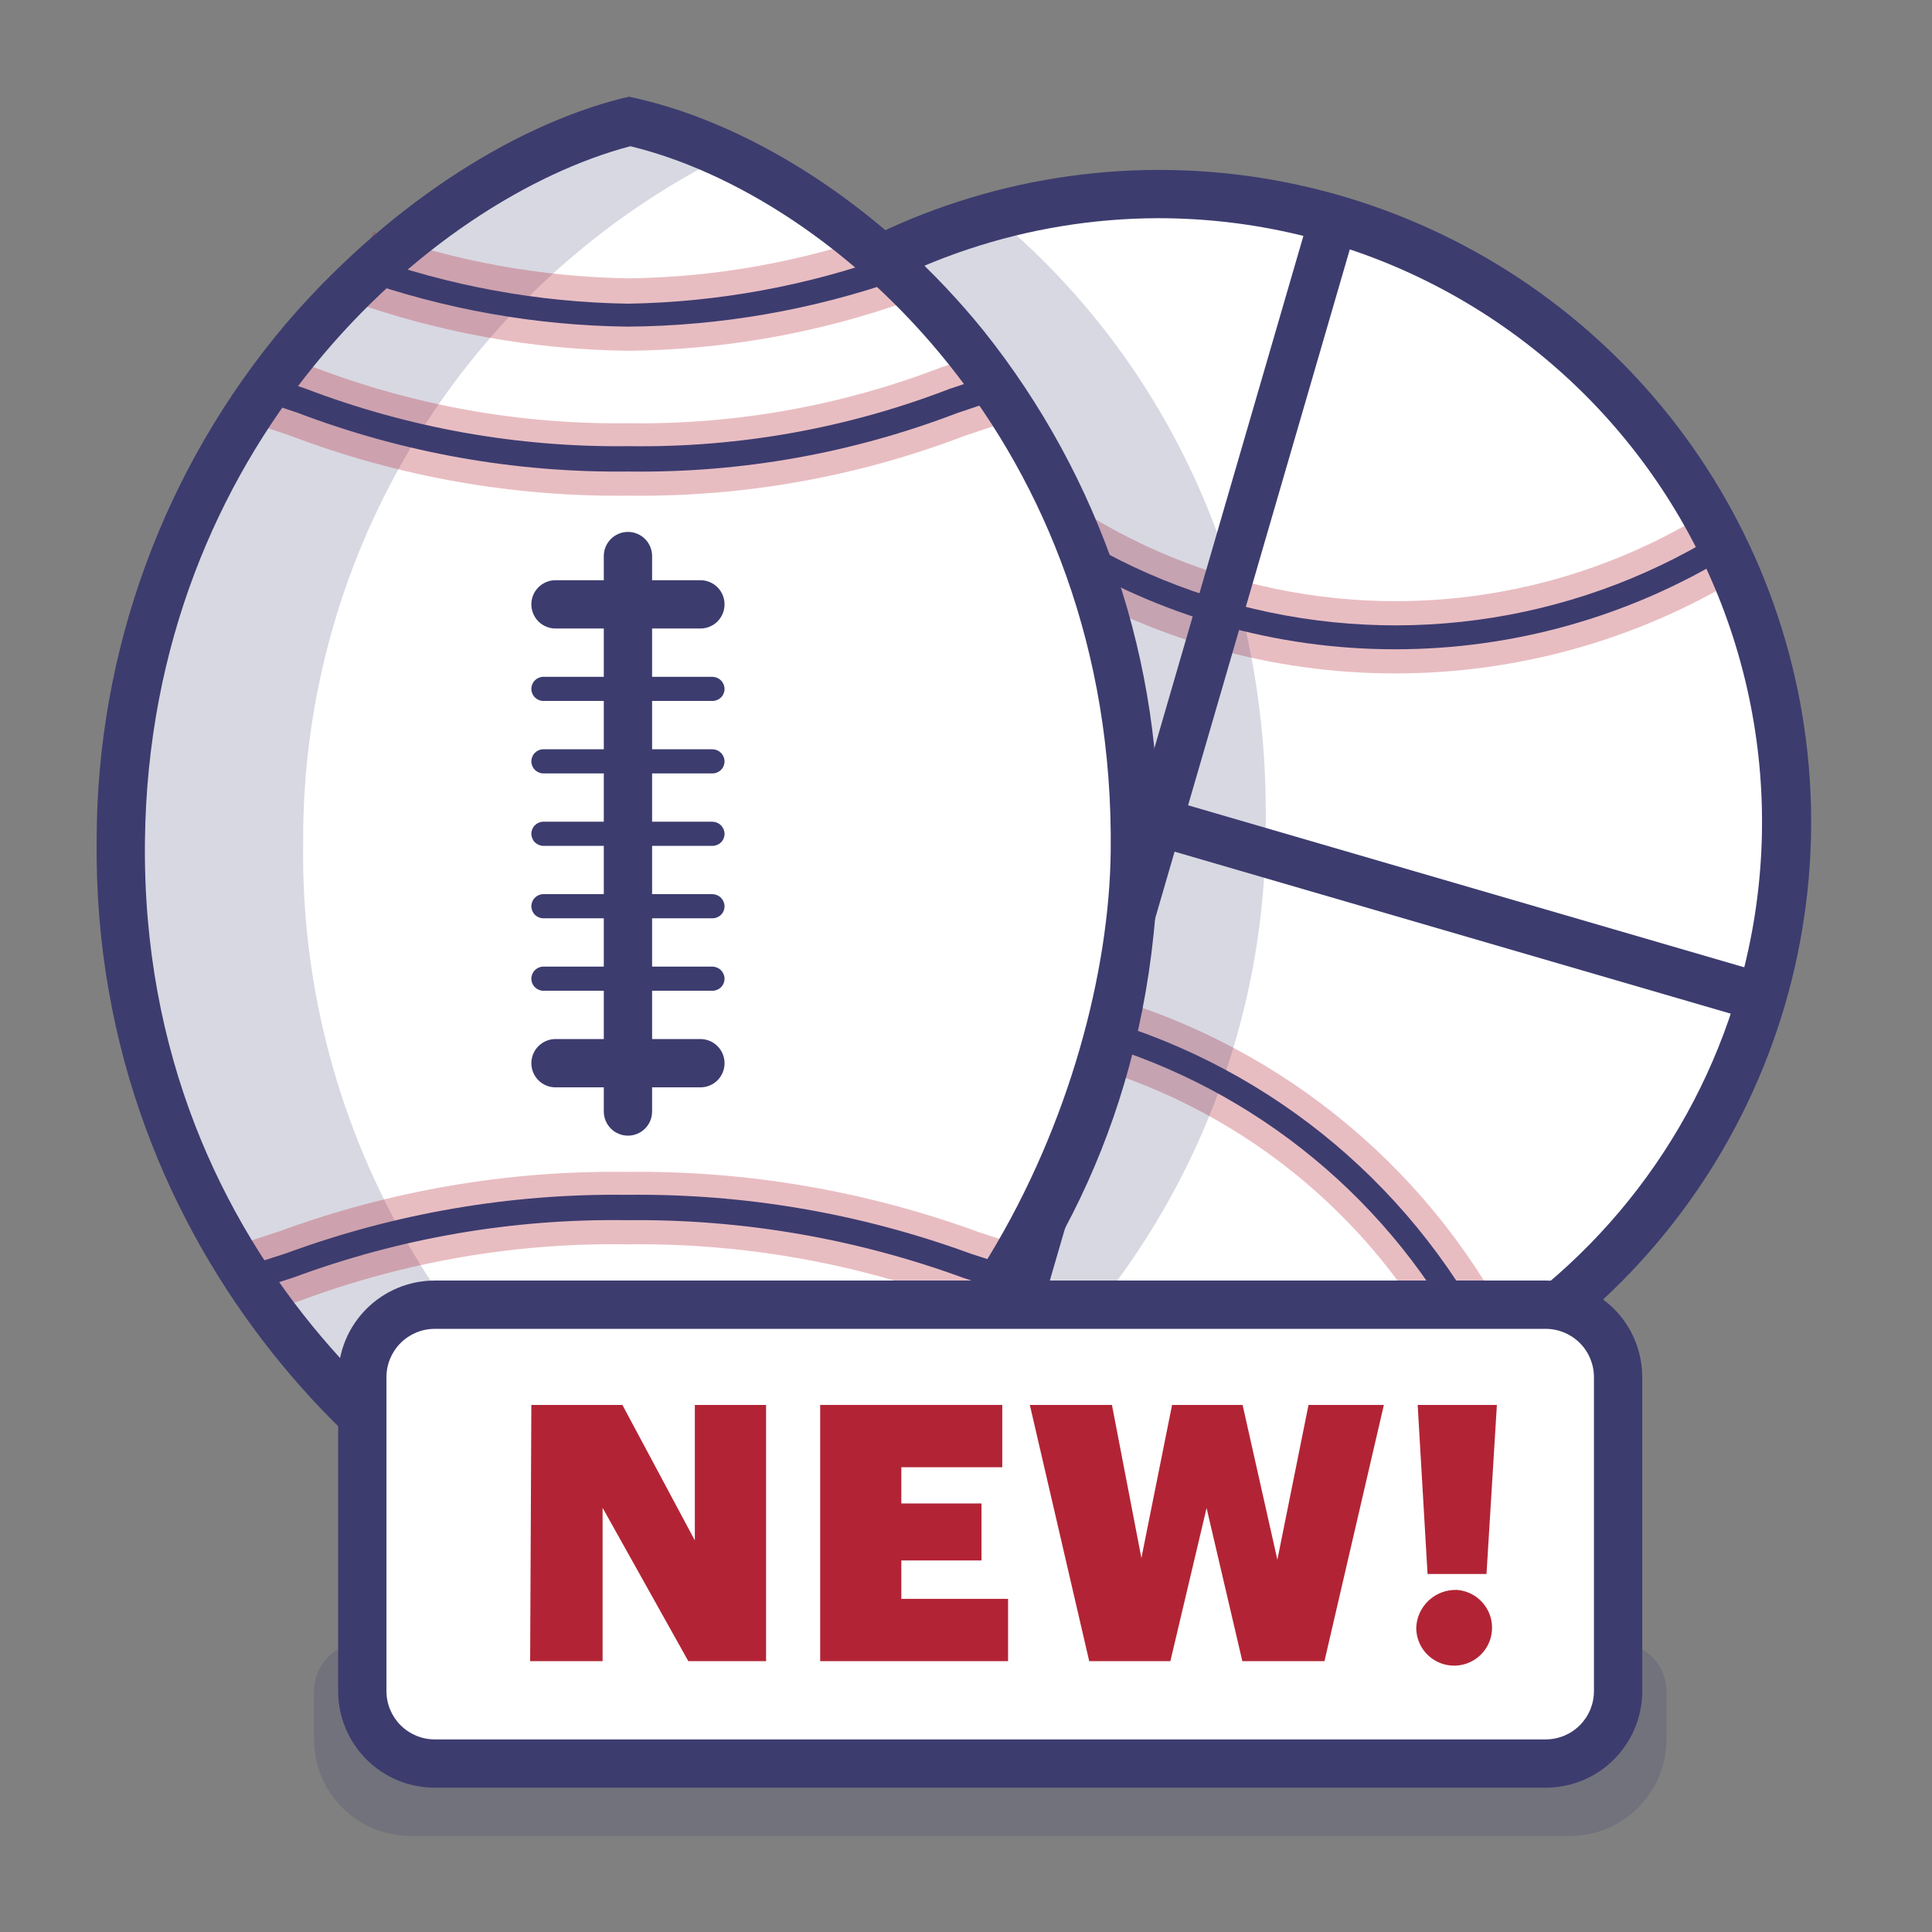 <?xml version="1.0" encoding="UTF-8"?> <svg xmlns="http://www.w3.org/2000/svg" width="80" height="80" viewBox="0 0 80 80" fill="none"><rect x="0" y="0" width="80" height="80" fill="#808080" stroke="none"/><path d="M60.507 56.834C73.095 49.925 77.699 34.12 70.79 21.532C63.881 8.944 48.075 4.34 35.487 11.249C22.899 18.158 18.295 33.963 25.204 46.551C32.113 59.139 47.919 63.743 60.507 56.834Z" fill="white"></path><path d="M23.327 25.81L22.768 27.73L72.693 42.273L73.252 40.353L23.327 25.81Z" fill="#3D3C6F"></path><path d="M57.762 27.885C52.618 27.887 47.576 26.444 43.212 23.719C38.849 20.994 35.339 17.098 33.082 12.475L35.782 11.155C37.281 14.22 39.403 16.938 42.012 19.135C44.622 21.332 47.661 22.96 50.936 23.914C54.211 24.869 57.649 25.129 61.031 24.678C64.412 24.227 67.662 23.075 70.572 21.295L72.132 23.855C67.804 26.495 62.832 27.889 57.762 27.885Z" fill="#B22435" fill-opacity="0.3"></path><path d="M57.773 26.885C52.814 26.889 47.954 25.498 43.747 22.873C39.541 20.247 36.157 16.492 33.982 12.035L34.882 11.595C36.441 14.786 38.649 17.615 41.365 19.902C44.081 22.189 47.245 23.884 50.654 24.877C54.064 25.871 57.643 26.141 61.162 25.67C64.682 25.2 68.064 23.999 71.092 22.145L71.612 22.995C67.445 25.54 62.656 26.886 57.773 26.885Z" fill="#3D3C6F"></path><path d="M60.222 56.885C58.723 53.82 56.6 51.102 53.989 48.905C51.379 46.708 48.338 45.081 45.062 44.127C41.786 43.173 38.346 42.914 34.965 43.367C31.582 43.819 28.332 44.974 25.422 46.755L23.862 44.195C27.126 42.204 30.769 40.916 34.559 40.413C38.349 39.91 42.202 40.202 45.872 41.272C49.542 42.342 52.949 44.166 55.874 46.627C58.8 49.088 61.18 52.132 62.862 55.565L60.222 56.885Z" fill="#B22435" fill-opacity="0.3"></path><path d="M47.982 60.525C45.481 60.526 42.992 60.169 40.592 59.465C37.05 58.432 33.763 56.672 30.939 54.298C28.116 51.924 25.818 48.987 24.192 45.675L23.992 45.265L24.382 45.025C27.532 43.1 31.049 41.854 34.708 41.368C38.367 40.882 42.087 41.165 45.63 42.201C49.173 43.237 52.461 45.001 55.282 47.382C58.103 49.763 60.395 52.707 62.012 56.025L62.212 56.435L61.822 56.675C57.651 59.207 52.862 60.539 47.982 60.525ZM25.302 45.645C26.885 48.734 29.081 51.468 31.757 53.679C34.432 55.89 37.53 57.532 40.862 58.505C44.191 59.465 47.68 59.74 51.118 59.312C54.556 58.884 57.871 57.762 60.862 56.015C59.281 52.923 57.084 50.186 54.407 47.974C51.73 45.761 48.629 44.118 45.294 43.147C41.96 42.176 38.462 41.897 35.015 42.327C31.569 42.756 28.247 43.885 25.252 45.645H25.302Z" fill="#3D3C6F"></path><path d="M54.277 8.717L39.752 58.647L41.673 59.206L56.198 9.276L54.277 8.717Z" fill="#3D3C6F"></path><path d="M48.042 61.035C42.374 61.045 36.847 59.27 32.244 55.964C27.641 52.657 24.195 47.985 22.395 42.611C20.595 37.236 20.531 31.432 22.214 26.019C23.896 20.607 27.24 15.861 31.77 12.455C36.3 9.049 41.787 7.155 47.454 7.041C53.121 6.927 58.68 8.599 63.343 11.82C68.006 15.042 71.537 19.649 73.436 24.99C75.335 30.33 75.505 36.133 73.922 41.575C72.292 47.181 68.889 52.107 64.223 55.615C59.557 59.123 53.88 61.025 48.042 61.035ZM47.962 9.035C42.556 9.046 37.298 10.805 32.973 14.049C28.648 17.293 25.487 21.848 23.962 27.035C22.106 33.4 22.854 40.242 26.042 46.056C29.23 51.87 34.597 56.179 40.962 58.035C47.328 59.892 54.17 59.144 59.983 55.955C65.797 52.767 70.106 47.4 71.962 41.035C73.049 37.309 73.253 33.382 72.559 29.563C71.865 25.744 70.291 22.14 67.962 19.035C65.634 15.93 62.614 13.41 59.143 11.674C55.671 9.939 51.843 9.035 47.962 9.035Z" fill="#3D3C6F"></path><path d="M40.282 8.245C35.01 9.981 30.432 13.36 27.218 17.885C24.004 22.41 22.322 27.846 22.419 33.396C22.517 38.946 24.388 44.319 27.758 48.729C31.129 53.139 35.823 56.355 41.152 57.905L41.672 58.045C45.059 55.06 47.769 51.387 49.621 47.27C51.473 43.154 52.425 38.689 52.412 34.175C52.562 22.045 46.792 13.215 40.282 8.245Z" fill="#3D3C6F" fill-opacity="0.2"></path><path d="M46.992 35.265C46.792 52.855 33.992 63.025 25.503 65.025C18.003 63.025 4.792 52.385 5.002 34.795C5.212 17.205 18.002 7.025 26.092 5.025C35.002 7.025 47.203 17.675 46.992 35.265Z" fill="white"></path><path d="M12.553 34.885C12.523 28.945 14.167 23.117 17.295 18.068C20.424 13.019 24.911 8.953 30.242 6.335C29.086 5.81 27.88 5.401 26.642 5.115C18.552 7.115 5.753 17.295 5.553 34.885C5.353 52.475 18.552 63.115 26.052 65.115C27.321 64.809 28.557 64.381 29.742 63.835C24.482 61.069 20.091 56.9 17.056 51.79C14.022 46.679 12.463 40.828 12.553 34.885Z" fill="#3D3C6F" fill-opacity="0.2"></path><path d="M26.012 14.525C22.07 14.476 18.164 13.773 14.452 12.445L15.452 9.605C18.856 10.824 22.437 11.473 26.052 11.525C29.663 11.477 33.242 10.831 36.642 9.615L37.642 12.455C33.908 13.789 29.977 14.488 26.012 14.525Z" fill="#B22435" fill-opacity="0.3"></path><path d="M26.012 13.525C22.181 13.483 18.383 12.807 14.773 11.525L15.092 10.575C18.597 11.842 22.287 12.518 26.012 12.575C29.734 12.512 33.42 11.837 36.922 10.575L37.242 11.575C33.631 12.836 29.837 13.495 26.012 13.525Z" fill="#3D3C6F"></path><path d="M26.062 20.525H26.002C21.221 20.581 16.471 19.736 12.002 18.035L10.552 17.545L11.492 14.695L12.972 15.195C17.119 16.788 21.53 17.579 25.972 17.525H26.032C30.45 17.587 34.839 16.803 38.962 15.215L40.502 14.695L41.442 17.545L39.922 18.055C35.499 19.745 30.797 20.583 26.062 20.525Z" fill="#B22435" fill-opacity="0.3"></path><path d="M26.062 19.525H26.002C21.323 19.579 16.675 18.751 12.302 17.085L10.842 16.595L11.152 15.595L12.632 16.085C16.898 17.718 21.435 18.529 26.002 18.475H26.062C30.59 18.539 35.088 17.735 39.312 16.105L40.842 15.595L41.152 16.595L39.632 17.105C35.303 18.765 30.698 19.586 26.062 19.525Z" fill="#3D3C6F"></path><path d="M41.112 54.365L39.582 53.865C35.234 52.26 30.627 51.466 25.992 51.525C21.38 51.449 16.795 52.236 12.472 53.845L10.882 54.365L9.972 51.505L11.542 50.995C16.148 49.3 21.025 48.463 25.932 48.525H26.002C30.95 48.47 35.866 49.314 40.512 51.015L42.022 51.505L41.112 54.365Z" fill="#B22435" fill-opacity="0.3"></path><path d="M41.413 53.415L39.892 52.915C35.442 51.285 30.732 50.475 25.992 50.525H25.933C21.236 50.459 16.567 51.263 12.162 52.895L10.582 53.405L10.273 52.405L11.852 51.895C16.359 50.238 21.131 49.418 25.933 49.475H25.992C30.838 49.419 35.653 50.246 40.203 51.915L41.722 52.405L41.413 53.415Z" fill="#3D3C6F"></path><path d="M37.033 59.455C33.492 58.23 29.779 57.578 26.033 57.525C22.287 57.577 18.574 58.225 15.033 59.445L14.102 56.585C17.952 55.272 21.985 54.576 26.053 54.525C30.138 54.571 34.19 55.273 38.053 56.605L37.033 59.455Z" fill="#B22435" fill-opacity="0.3"></path><path d="M37.343 58.505C33.69 57.238 29.858 56.563 25.993 56.505C22.134 56.567 18.309 57.242 14.663 58.505L14.352 57.555C18.101 56.273 22.031 55.598 25.993 55.555C29.961 55.598 33.897 56.273 37.653 57.555L37.343 58.505Z" fill="#3D3C6F"></path><path d="M26.002 47.025C25.737 47.025 25.483 46.92 25.295 46.732C25.108 46.545 25.002 46.29 25.002 46.025V23.025C25.002 22.76 25.108 22.506 25.295 22.318C25.483 22.131 25.737 22.025 26.002 22.025C26.268 22.025 26.522 22.131 26.71 22.318C26.897 22.506 27.002 22.76 27.002 23.025V46.025C27.002 46.29 26.897 46.545 26.71 46.732C26.522 46.92 26.268 47.025 26.002 47.025Z" fill="#3D3C6F"></path><path d="M29.002 26.025H23.002C22.737 26.025 22.483 25.92 22.295 25.732C22.108 25.545 22.002 25.29 22.002 25.025C22.002 24.76 22.108 24.506 22.295 24.318C22.483 24.131 22.737 24.025 23.002 24.025H29.002C29.268 24.025 29.522 24.131 29.71 24.318C29.897 24.506 30.002 24.76 30.002 25.025C30.002 25.29 29.897 25.545 29.71 25.732C29.522 25.92 29.268 26.025 29.002 26.025Z" fill="#3D3C6F"></path><path d="M29.502 29.025H22.502C22.37 29.025 22.243 28.972 22.149 28.879C22.055 28.785 22.002 28.658 22.002 28.525C22.002 28.392 22.055 28.265 22.149 28.172C22.243 28.078 22.37 28.025 22.502 28.025H29.502C29.634 28.028 29.76 28.081 29.853 28.174C29.946 28.268 30 28.393 30.002 28.525C30.002 28.658 29.95 28.785 29.856 28.879C29.762 28.972 29.635 29.025 29.502 29.025Z" fill="#3D3C6F"></path><path d="M29.502 32.025H22.502C22.37 32.025 22.243 31.972 22.149 31.879C22.055 31.785 22.002 31.658 22.002 31.525C22.002 31.392 22.055 31.265 22.149 31.172C22.243 31.078 22.37 31.025 22.502 31.025H29.502C29.634 31.028 29.76 31.081 29.853 31.174C29.946 31.268 30 31.393 30.002 31.525C30.002 31.658 29.95 31.785 29.856 31.879C29.762 31.972 29.635 32.025 29.502 32.025Z" fill="#3D3C6F"></path><path d="M29.502 35.025H22.502C22.37 35.025 22.243 34.972 22.149 34.879C22.055 34.785 22.002 34.658 22.002 34.525C22.002 34.392 22.055 34.265 22.149 34.172C22.243 34.078 22.37 34.025 22.502 34.025H29.502C29.634 34.028 29.76 34.081 29.853 34.174C29.946 34.268 30 34.393 30.002 34.525C30.002 34.658 29.95 34.785 29.856 34.879C29.762 34.972 29.635 35.025 29.502 35.025Z" fill="#3D3C6F"></path><path d="M29.502 38.025H22.502C22.37 38.025 22.243 37.972 22.149 37.879C22.055 37.785 22.002 37.658 22.002 37.525C22.002 37.392 22.055 37.265 22.149 37.172C22.243 37.078 22.37 37.025 22.502 37.025H29.502C29.634 37.028 29.76 37.081 29.853 37.174C29.946 37.268 30 37.393 30.002 37.525C30.002 37.658 29.95 37.785 29.856 37.879C29.762 37.972 29.635 38.025 29.502 38.025Z" fill="#3D3C6F"></path><path d="M29.502 41.025H22.502C22.37 41.025 22.243 40.972 22.149 40.879C22.055 40.785 22.002 40.658 22.002 40.525C22.002 40.392 22.055 40.265 22.149 40.172C22.243 40.078 22.37 40.025 22.502 40.025H29.502C29.634 40.028 29.76 40.081 29.853 40.174C29.946 40.268 30 40.393 30.002 40.525C30.002 40.658 29.95 40.785 29.856 40.879C29.762 40.972 29.635 41.025 29.502 41.025Z" fill="#3D3C6F"></path><path d="M29.002 45.025H23.002C22.737 45.025 22.483 44.92 22.295 44.732C22.108 44.545 22.002 44.29 22.002 44.025C22.002 43.76 22.108 43.505 22.295 43.318C22.483 43.13 22.737 43.025 23.002 43.025H29.002C29.268 43.025 29.522 43.13 29.71 43.318C29.897 43.505 30.002 43.76 30.002 44.025C30.002 44.29 29.897 44.545 29.71 44.732C29.522 44.92 29.268 45.025 29.002 45.025Z" fill="#3D3C6F"></path><path d="M25.482 66.055L25.242 65.995C16.552 63.675 3.802 52.155 4.002 34.785C4.008 26.966 6.778 19.4 11.822 13.425C15.822 8.745 21.032 5.245 25.822 4.055L26.052 4.005L26.282 4.055C31.362 5.195 36.752 8.785 40.712 13.675C45.605 19.792 48.173 27.445 47.962 35.275C47.752 53.895 34.192 64.005 25.702 66.005L25.482 66.055ZM26.102 6.055C17.792 8.245 6.192 18.505 6.002 34.805C5.792 52.475 19.142 62.145 25.522 63.995C39.452 60.555 45.882 45.155 45.992 35.255C46.192 18.395 34.562 8.095 26.102 6.055Z" fill="#3D3C6F"></path><path fill-rule="evenodd" clip-rule="evenodd" d="M65.002 76.025H17.002C15.942 76.025 14.924 75.604 14.174 74.853C13.424 74.103 13.002 73.086 13.002 72.025V70.025C13.002 69.495 13.213 68.986 13.588 68.611C13.963 68.236 14.472 68.025 15.002 68.025H67.002C67.533 68.025 68.042 68.236 68.417 68.611C68.792 68.986 69.002 69.495 69.002 70.025V72.025C69.002 73.086 68.581 74.103 67.831 74.853C67.081 75.604 66.063 76.025 65.002 76.025Z" fill="#3D3C6F" fill-opacity="0.2"></path><path d="M64.002 54.035H18.002C16.346 54.035 15.002 55.378 15.002 57.035V70.035C15.002 71.692 16.346 73.035 18.002 73.035H64.002C65.659 73.035 67.002 71.692 67.002 70.035V57.035C67.002 55.378 65.659 54.035 64.002 54.035Z" fill="white"></path><path d="M64.002 74.025H18.002C16.942 74.025 15.924 73.604 15.174 72.853C14.424 72.103 14.002 71.086 14.002 70.025V57.025C14.002 55.964 14.424 54.947 15.174 54.197C15.924 53.447 16.942 53.025 18.002 53.025H64.002C65.063 53.025 66.081 53.447 66.831 54.197C67.581 54.947 68.002 55.964 68.002 57.025V70.025C68.002 71.086 67.581 72.103 66.831 72.853C66.081 73.604 65.063 74.025 64.002 74.025ZM18.002 55.025C17.472 55.025 16.963 55.236 16.588 55.611C16.213 55.986 16.002 56.495 16.002 57.025V70.025C16.002 70.556 16.213 71.064 16.588 71.439C16.963 71.814 17.472 72.025 18.002 72.025H64.002C64.533 72.025 65.042 71.814 65.417 71.439C65.792 71.064 66.002 70.556 66.002 70.025V57.025C66.002 56.495 65.792 55.986 65.417 55.611C65.042 55.236 64.533 55.025 64.002 55.025H18.002Z" fill="#3D3C6F"></path><path d="M22.002 58.175H25.772L28.772 63.785V58.175H31.722V68.785H28.502L24.952 62.435V68.785H21.952L22.002 58.175Z" fill="#B22435"></path><path d="M33.962 58.175H41.502V60.755H37.322V62.255H40.642V64.615H37.322V66.205H41.742V68.785H33.962V58.175Z" fill="#B22435"></path><path d="M42.643 58.175H46.043L47.263 64.515L48.533 58.175H51.453L52.893 64.585L54.183 58.175H57.303L54.843 68.785H51.443L49.962 62.445L48.462 68.785H45.102L42.643 58.175Z" fill="#B22435"></path><path d="M58.643 67.405C58.65 67.191 58.7 66.981 58.789 66.786C58.879 66.591 59.005 66.416 59.162 66.27C59.319 66.124 59.503 66.011 59.704 65.936C59.905 65.862 60.118 65.827 60.333 65.835C60.637 65.859 60.928 65.97 61.17 66.156C61.412 66.342 61.594 66.595 61.695 66.883C61.795 67.171 61.81 67.482 61.736 67.779C61.663 68.075 61.505 68.343 61.281 68.551C61.057 68.759 60.778 68.897 60.477 68.948C60.177 69 59.867 68.962 59.587 68.841C59.307 68.719 59.069 68.519 58.901 68.264C58.733 68.009 58.644 67.71 58.643 67.405ZM58.703 58.175H61.983L61.553 65.175H59.112L58.703 58.175Z" fill="#B22435"></path></svg> 